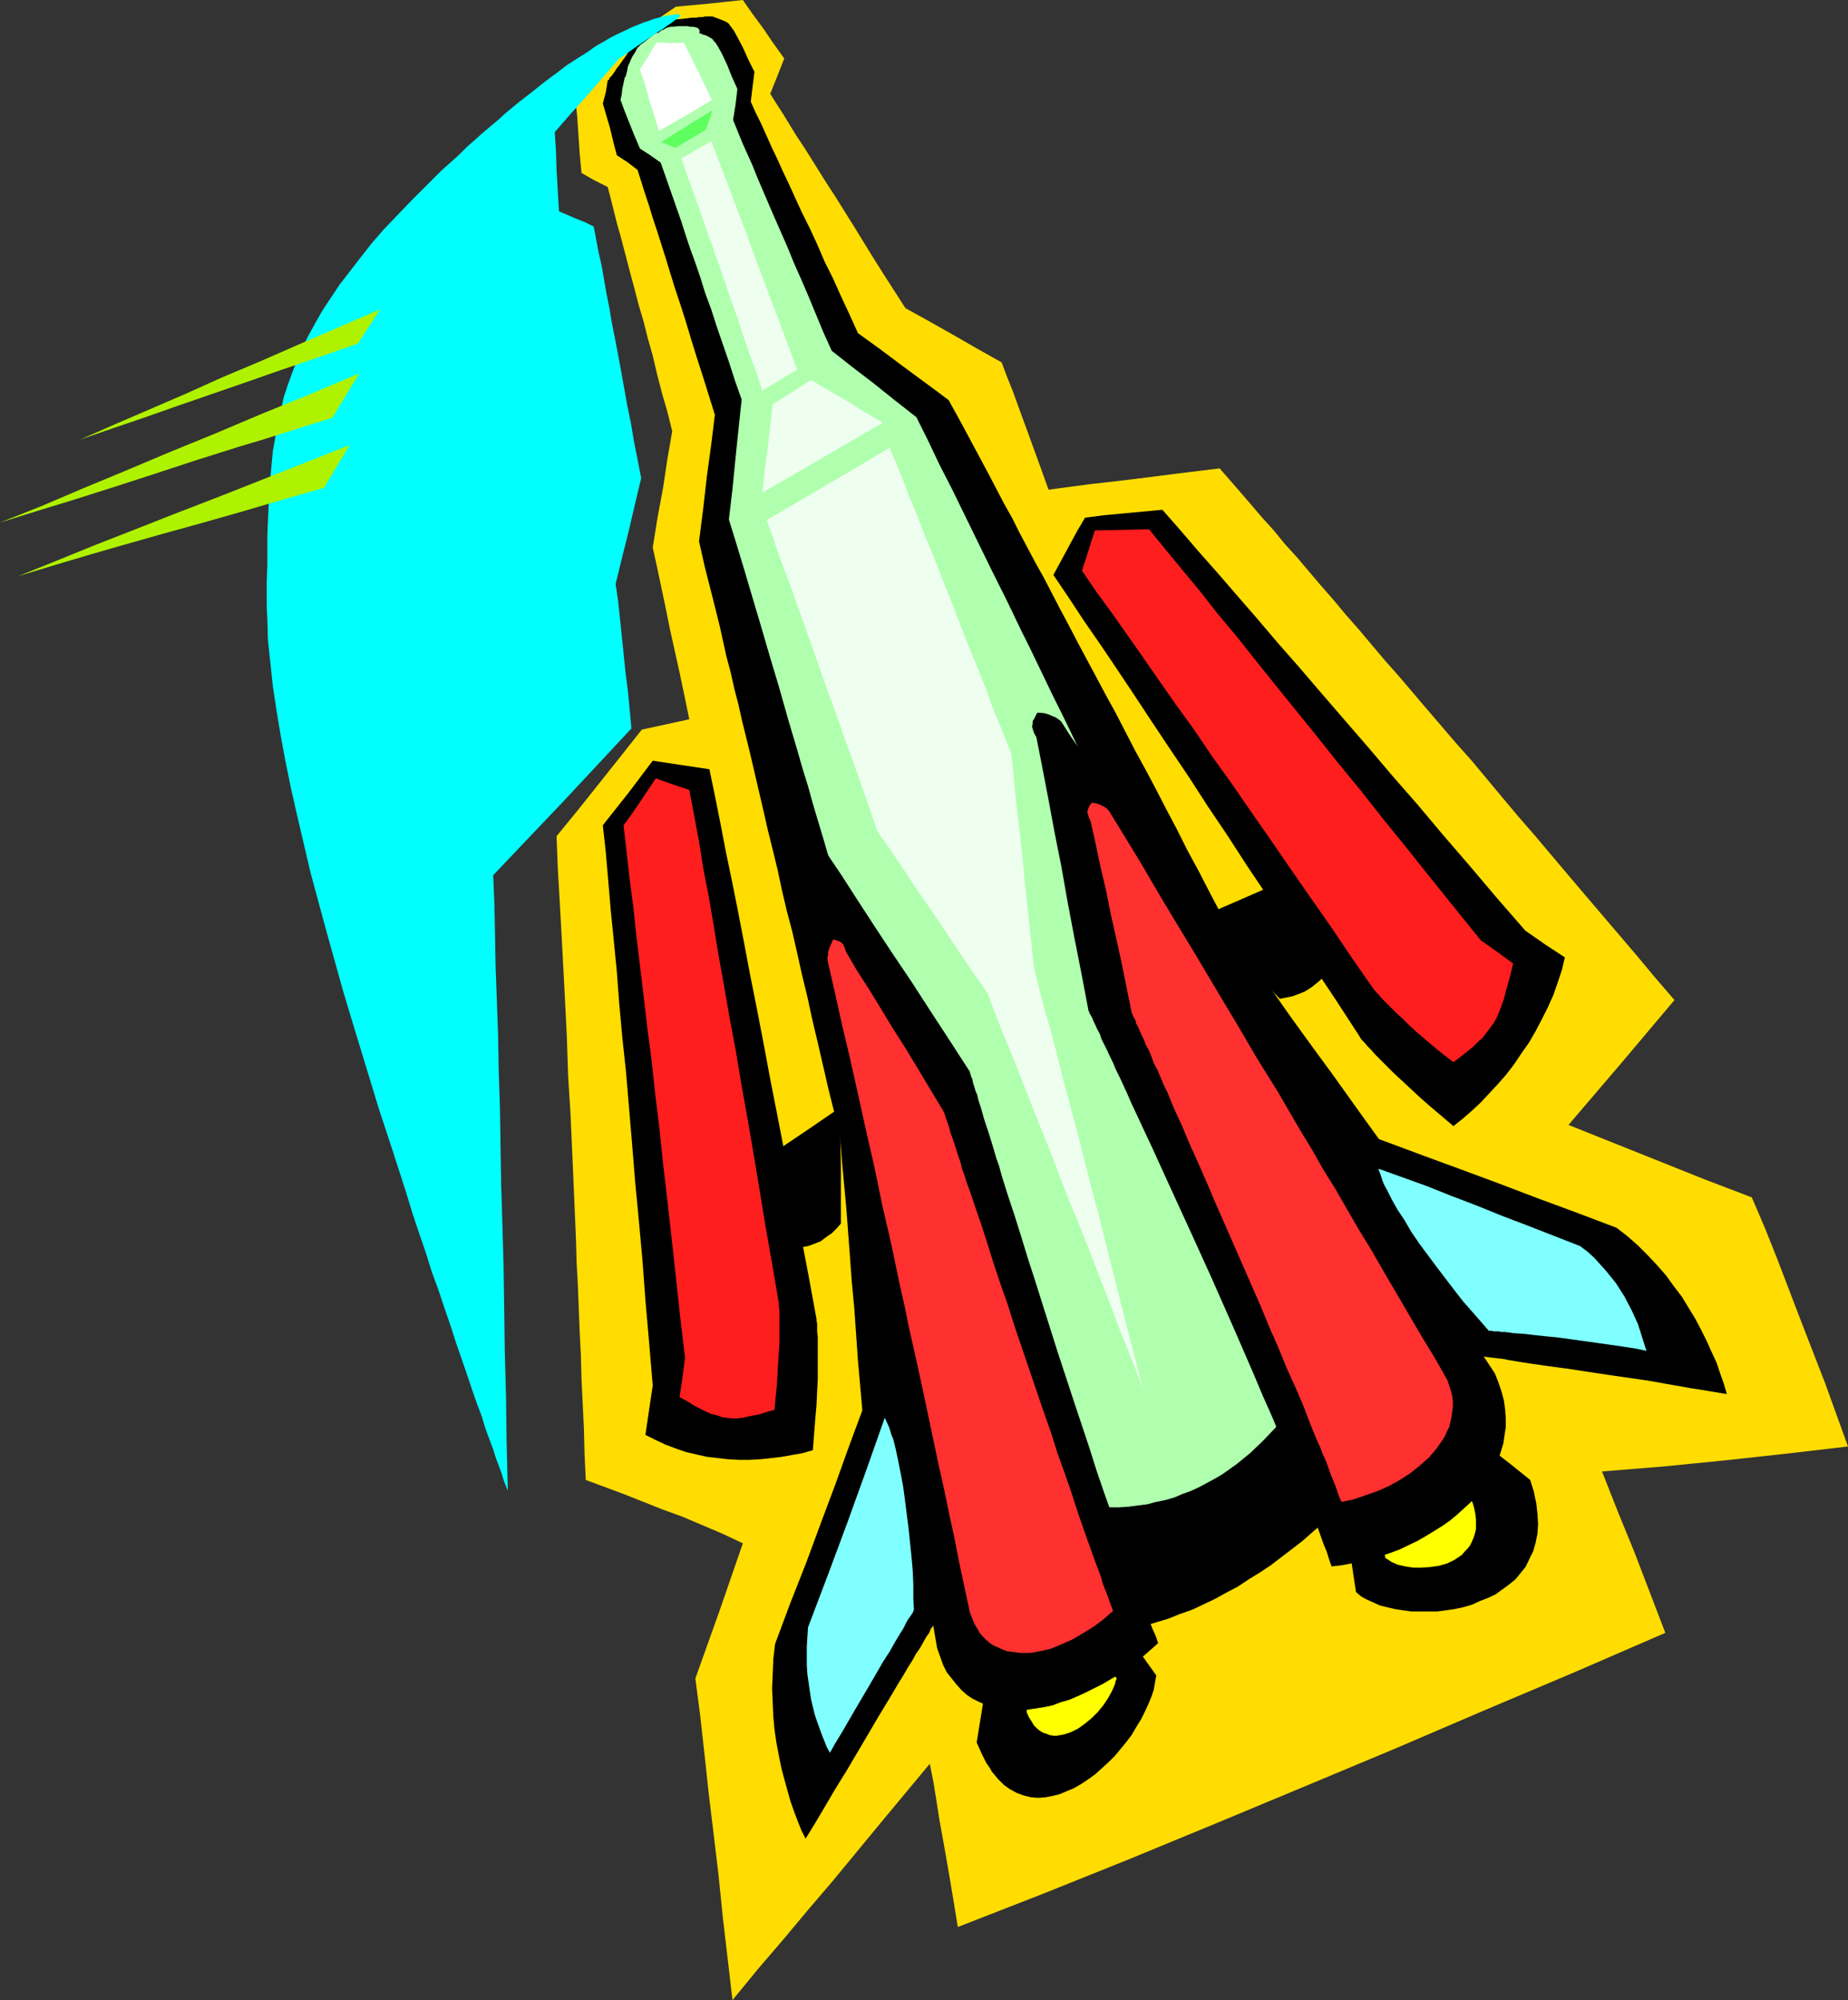 <?xml version="1.0" encoding="UTF-8" standalone="no"?>
<svg
   version="1.0"
   width="129.766mm"
   height="140.412mm"
   id="svg30"
   sodipodi:docname="Rocket 16.wmf"
   xmlns:inkscape="http://www.inkscape.org/namespaces/inkscape"
   xmlns:sodipodi="http://sodipodi.sourceforge.net/DTD/sodipodi-0.dtd"
   xmlns="http://www.w3.org/2000/svg"
   xmlns:svg="http://www.w3.org/2000/svg">
  <rect width="100%" height="100%" fill="#333333" stroke="none"/>
  <sodipodi:namedview
     id="namedview30"
     pagecolor="#ffffff"
     bordercolor="#000000"
     borderopacity="0.25"
     inkscape:showpageshadow="2"
     inkscape:pageopacity="0.0"
     inkscape:pagecheckerboard="0"
     inkscape:deskcolor="#d1d1d1"
     inkscape:document-units="mm" />
  <defs
     id="defs1">
    <pattern
       id="WMFhbasepattern"
       patternUnits="userSpaceOnUse"
       width="6"
       height="6"
       x="0"
       y="0" />
  </defs>
  <path
     style="fill:#ffdd00;fill-opacity:1;fill-rule:evenodd;stroke:none"
     d="m 155.459,392.685 -0.323,-6.949 -0.162,-6.626 -0.323,-6.626 -0.323,-6.464 -0.162,-6.302 -0.323,-6.464 -0.485,-12.281 -0.323,-5.818 -0.162,-5.979 -0.485,-11.473 -0.485,-11.15 -0.485,-10.827 -0.646,-10.342 -0.323,-10.019 -0.485,-9.696 -0.485,-9.373 -0.485,-9.05 -0.485,-8.726 -0.485,-8.403 -0.323,-8.242 2.909,-3.555 2.909,-3.555 5.656,-7.11 5.656,-7.11 5.494,-6.949 12.605,-2.747 -1.293,-6.302 -1.293,-6.141 -1.293,-5.818 -1.293,-5.818 -1.131,-5.656 -1.131,-5.333 -1.131,-5.333 -1.131,-5.171 1.293,-8.08 1.454,-7.757 1.131,-7.595 1.293,-7.434 -1.293,-5.171 -1.454,-5.01 -1.293,-5.01 -1.131,-4.848 -1.293,-4.525 -1.131,-4.525 -1.293,-4.363 -1.131,-4.363 -0.97,-3.555 -0.97,-3.717 -1.778,-6.787 -0.97,-3.394 -0.808,-3.232 -0.808,-3.232 -0.808,-3.07 -3.555,-1.778 -3.394,-1.939 -0.485,-5.171 -0.323,-4.848 -0.323,-4.848 -0.485,-4.525 3.394,-4.04 3.232,-3.878 3.232,-3.878 3.232,-3.717 13.574,-9.211 8.726,-0.808 4.525,-0.485 L 197.152,0 l 2.586,3.717 2.747,3.717 2.747,4.04 2.909,4.04 -1.778,4.525 -1.939,4.848 1.616,2.586 1.778,2.747 3.555,5.818 1.939,2.909 1.939,3.07 4.04,6.464 2.424,3.717 2.424,3.878 2.424,3.878 2.586,4.202 2.586,4.202 2.747,4.363 2.909,4.525 2.909,4.525 6.141,3.394 6.302,3.555 6.464,3.717 6.626,3.717 1.454,3.878 1.616,4.04 1.454,4.04 3.07,8.403 3.232,8.888 1.616,4.525 10.989,-1.454 5.656,-0.646 5.494,-0.646 11.474,-1.454 11.797,-1.454 5.494,6.302 5.818,6.787 3.07,3.394 2.909,3.555 3.232,3.555 6.302,7.434 3.394,3.878 3.232,3.878 3.555,4.04 3.394,4.04 3.555,4.202 3.717,4.202 3.717,4.363 3.717,4.363 3.878,4.525 3.878,4.525 4.04,4.525 4.04,4.848 4.04,4.848 4.202,5.01 4.363,5.01 4.363,5.171 4.363,5.171 4.525,5.333 4.686,5.494 4.686,5.494 4.686,5.494 4.848,5.818 5.01,5.818 -6.949,8.242 -6.949,8.242 -14.221,16.645 12.12,4.848 12.12,4.848 12.12,4.848 12.282,4.686 3.394,7.918 3.232,8.08 6.302,16.483 6.464,16.645 6.141,16.968 -16.645,1.939 -16.322,1.778 -16.322,1.616 -15.998,1.293 4.202,10.666 4.363,10.666 8.242,21.493 -24.24,10.504 -24.078,10.181 -23.755,10.181 -23.594,9.858 -23.27,9.696 -23.109,9.534 -22.947,9.211 -22.786,8.888 -0.97,-5.979 -0.97,-5.818 -0.97,-5.656 -0.97,-5.494 -0.97,-5.333 -0.808,-5.171 -0.808,-5.01 -0.97,-4.848 -12.766,15.352 -12.928,15.675 -6.626,7.757 -6.626,7.918 -6.787,7.918 -6.626,8.08 -2.586,-22.139 -1.131,-11.15 -1.293,-10.827 -1.293,-10.666 -1.131,-10.504 -1.131,-10.181 -1.293,-9.858 6.464,-18.099 3.07,-8.888 3.07,-8.888 -5.494,-2.586 -5.333,-2.262 -5.333,-2.262 -5.333,-1.939 -10.181,-4.04 z"
     id="path1" />
  <path
     style="fill:#000000;fill-opacity:1;fill-rule:evenodd;stroke:none"
     d="m 231.896,414.339 -0.646,-8.08 -0.485,-7.918 -0.646,-7.757 -0.646,-7.595 -0.485,-7.434 -0.646,-7.272 -0.646,-7.272 -0.485,-6.949 -0.485,-6.949 -0.646,-6.787 -0.485,-6.626 -0.485,-6.464 -0.485,-6.464 -1.131,-12.281 -0.485,-6.141 -1.454,-6.626 -1.616,-6.464 -1.454,-6.302 -1.454,-6.302 -1.454,-6.141 -1.293,-5.979 -1.454,-5.979 -1.293,-5.818 -1.293,-5.656 -1.454,-5.494 -1.293,-5.494 -1.131,-5.333 -1.293,-5.333 -1.293,-5.171 -1.131,-5.01 -1.131,-4.848 -1.131,-4.848 -1.131,-4.848 -1.131,-4.686 -1.131,-4.525 -0.97,-4.363 -1.131,-4.363 -0.97,-4.363 -1.131,-4.202 -1.778,-8.08 -1.939,-7.757 -1.939,-7.595 -1.616,-7.11 1.131,-8.888 0.97,-8.565 1.131,-8.242 0.97,-7.918 -0.808,-2.586 -0.808,-2.586 -1.616,-5.171 -1.616,-5.01 -1.454,-4.686 -1.454,-4.848 -1.454,-4.525 -1.454,-4.363 -1.293,-4.202 -1.131,-3.717 -1.131,-3.555 -1.131,-3.555 -1.131,-3.394 -0.97,-3.232 -1.131,-3.394 -1.939,-6.141 -2.747,-2.101 -2.747,-1.778 -0.97,-3.717 -0.808,-3.394 -1.939,-6.626 0.808,-3.07 0.485,-3.07 v 0 l 0.323,-0.162 0.162,-0.485 0.323,-0.323 0.323,-0.323 0.323,-0.485 0.485,-0.646 0.485,-0.808 0.646,-0.808 0.808,-1.131 0.808,-1.131 0.97,-1.454 1.131,-1.616 0.162,-0.323 0.485,-0.323 0.485,-0.485 0.646,-0.323 0.646,-0.646 0.808,-0.646 0.808,-0.485 1.131,-0.646 0.162,-0.162 0.162,-0.162 0.97,-0.485 0.97,-0.646 0.808,-0.485 0.808,-0.323 0.646,-0.162 0.646,-0.323 0.485,-0.162 h 0.323 l 1.616,-0.162 1.616,-0.162 1.131,-0.162 h 1.131 l 0.97,-0.162 h 0.808 l 0.646,-0.162 h 0.646 0.323 0.485 0.323 0.162 l 1.293,0.485 1.293,0.485 1.131,0.485 0.646,0.485 0.323,0.485 0.97,1.293 0.808,1.454 1.616,3.07 1.454,3.232 1.616,3.232 -0.485,3.878 -0.485,4.04 1.293,2.909 1.454,2.909 2.747,6.141 1.616,3.394 1.454,3.232 1.616,3.394 1.616,3.555 1.778,3.878 2.101,4.202 1.939,4.202 1.939,4.525 2.262,4.525 2.101,4.686 2.262,4.848 2.262,5.01 5.818,4.202 5.818,4.363 3.07,2.262 3.07,2.262 3.07,2.262 3.232,2.424 3.555,6.464 3.555,6.626 3.717,6.949 3.878,7.434 2.101,3.717 1.939,3.878 4.202,7.918 2.262,4.04 4.363,8.403 2.424,4.525 2.262,4.363 2.424,4.525 2.424,4.525 2.586,4.848 2.586,4.686 2.586,5.01 2.586,5.01 2.747,5.01 2.747,5.171 2.747,5.333 2.909,5.494 2.747,5.494 3.07,5.656 2.909,5.656 3.07,5.818 3.07,5.979 3.555,4.848 3.555,4.848 3.717,5.01 3.717,5.333 3.717,5.171 3.878,5.333 4.04,5.494 4.04,5.656 4.04,5.656 4.202,5.818 4.202,5.979 4.363,5.979 4.363,6.302 4.363,6.141 4.525,6.464 4.686,6.464 -0.323,1.778 -0.485,1.778 -0.485,1.939 -0.485,1.939 -0.808,1.939 -0.646,2.262 -0.97,2.101 -0.97,2.262 -1.131,2.262 -1.131,2.424 -1.131,2.262 -1.454,2.424 -2.747,5.01 -3.394,5.01 -3.394,5.171 -3.878,5.01 -4.202,5.171 -4.363,5.01 -4.686,4.848 -4.848,4.686 -5.171,4.525 -5.494,4.202 -2.747,2.101 -2.909,1.939 -2.909,1.778 -2.909,1.939 -3.07,1.616 -2.909,1.616 -3.07,1.454 -3.07,1.454 -3.232,1.131 -3.232,1.293 -3.232,0.97 -3.232,0.97 -3.394,0.808 -3.394,0.485 -3.394,0.485 -3.394,0.323 -3.394,0.162 h -3.555 -3.555 l -3.555,-0.323 -3.555,-0.485 -3.555,-0.646 -3.555,-0.97 -3.717,-0.97 -3.555,-1.293 -3.717,-1.454 -3.717,-1.778 -3.717,-1.778 -3.717,-2.101 -3.717,-2.262 -3.717,-2.586 z"
     id="path2" />
  <path
     style="fill:#afffaf;fill-opacity:1;fill-rule:evenodd;stroke:none"
     d="m 247.733,383.797 -0.808,-7.11 -0.808,-7.11 -0.808,-6.949 -0.808,-6.949 -1.454,-13.251 -0.808,-6.464 -0.646,-6.302 -0.808,-6.141 -0.808,-6.141 -0.646,-5.979 -0.646,-5.979 -0.646,-5.656 -0.808,-5.656 -0.646,-5.494 -0.485,-5.333 -1.778,-5.979 -1.616,-5.979 -1.778,-5.656 -1.616,-5.818 -1.616,-5.494 -1.616,-5.494 -1.454,-5.333 -1.616,-5.333 -1.454,-5.171 -1.454,-5.01 -1.454,-5.01 -1.454,-4.848 -1.454,-4.848 -1.293,-4.686 -1.454,-4.686 -1.293,-4.525 -2.586,-8.726 -2.424,-8.565 -2.424,-8.08 -2.262,-7.757 -2.262,-7.595 -2.101,-7.11 -2.101,-6.949 -2.101,-6.787 0.97,-8.242 0.808,-8.242 0.808,-7.757 0.808,-7.595 -1.778,-5.01 -1.616,-5.01 -1.616,-4.686 -1.616,-4.686 -1.454,-4.525 -1.616,-4.363 -1.293,-4.202 -1.454,-4.202 -1.293,-3.555 -1.131,-3.394 -1.131,-3.555 -1.131,-3.232 -2.262,-6.464 -2.101,-5.979 -2.747,-1.939 -2.747,-1.778 -1.454,-3.394 -1.293,-3.232 -1.293,-3.232 -1.131,-3.07 0.323,-1.454 0.162,-1.454 0.646,-3.07 0.323,-0.323 v -0.323 l 0.162,-0.485 0.162,-0.646 0.162,-0.97 0.162,-0.485 0.323,-0.646 0.323,-0.808 0.485,-0.97 0.646,-0.97 0.646,-1.293 0.323,-0.162 0.323,-0.485 0.485,-0.323 0.646,-0.485 0.646,-0.485 0.808,-0.646 0.808,-0.646 0.97,-0.646 h 0.485 l 0.808,-0.646 0.808,-0.323 0.485,-0.323 0.485,-0.162 0.646,-0.162 h 0.485 l 1.616,-0.162 h 2.424 l 0.808,0.162 h 0.808 l 0.646,0.162 0.485,0.162 0.162,0.162 0.323,0.485 v 0.323 0.162 l -0.162,0.162 1.131,0.485 0.646,0.162 0.646,0.323 1.131,0.646 0.323,0.485 0.485,0.485 0.808,1.293 0.808,1.454 1.454,3.07 1.293,3.232 1.454,3.232 -0.485,4.202 -0.646,4.04 2.424,5.979 2.747,6.141 1.293,3.232 1.454,3.394 2.909,6.787 1.778,4.04 1.778,4.04 1.778,4.363 1.939,4.363 1.939,4.525 1.939,4.686 1.939,4.686 2.262,5.01 5.333,4.202 5.494,4.202 5.656,4.525 5.979,4.686 3.07,6.141 3.07,6.464 3.394,6.626 3.394,6.949 3.555,7.272 3.717,7.595 3.878,7.757 3.878,8.08 2.101,4.202 2.101,4.363 2.101,4.363 2.101,4.363 2.262,4.525 2.262,4.686 2.262,4.686 2.262,4.686 2.424,5.01 2.424,4.848 2.424,5.171 2.424,5.171 2.586,5.171 2.586,5.333 2.586,5.494 2.747,5.494 2.909,4.363 6.141,9.05 3.232,4.686 3.232,4.848 3.232,4.686 3.232,5.01 3.394,5.01 3.394,5.01 3.555,5.171 3.394,5.171 3.717,5.333 3.555,5.333 3.717,5.494 3.717,5.656 3.717,5.656 -0.485,3.232 -0.808,3.555 -0.808,3.717 -1.131,3.717 -1.293,3.878 -1.454,4.04 -1.616,3.878 -1.939,4.202 -1.939,4.04 -2.262,4.04 -2.424,3.878 -2.586,3.878 -2.747,3.717 -3.07,3.555 -3.232,3.394 -3.394,3.232 -3.555,2.909 -3.878,2.747 -1.939,1.131 -2.101,1.131 -2.101,1.131 -2.101,0.97 -2.262,0.808 -2.262,0.97 -2.262,0.646 -2.424,0.485 -2.424,0.646 -2.586,0.323 -2.424,0.323 -2.586,0.162 h -2.586 l -2.747,-0.162 -2.747,-0.162 -2.747,-0.323 -2.909,-0.485 -2.909,-0.646 -3.07,-0.646 -3.07,-0.97 -3.07,-0.97 -3.07,-1.293 -3.232,-1.293 -3.232,-1.454 -3.394,-1.778 -3.394,-1.778 -3.394,-1.939 z"
     id="path3" />
  <path
     style="fill:#000000;fill-opacity:1;fill-rule:evenodd;stroke:none"
     d="m 222.846,293.948 -8.242,5.656 -8.403,5.656 2.262,12.766 1.939,12.928 h 2.101 l 1.939,-0.323 1.778,-0.646 1.616,-0.646 1.454,-1.131 1.454,-0.97 1.293,-1.293 1.131,-1.293 v -15.513 z"
     id="path4" />
  <path
     style="fill:#000000;fill-opacity:1;fill-rule:evenodd;stroke:none"
     d="m 173.235,201.837 -6.464,8.565 -6.787,8.565 0.808,7.272 0.646,7.595 0.646,7.595 0.808,8.08 0.808,8.242 0.646,8.565 0.808,8.888 0.97,9.05 0.808,9.534 0.808,9.534 0.808,10.019 0.97,10.181 0.97,10.666 0.808,10.827 0.97,11.15 0.97,11.473 -0.97,6.464 -0.97,6.626 2.586,1.293 2.747,1.293 2.586,0.97 2.747,0.97 2.747,0.646 2.909,0.646 2.747,0.323 2.909,0.323 2.909,0.162 h 2.747 l 2.909,-0.162 2.909,-0.323 2.747,-0.323 2.747,-0.485 2.747,-0.485 2.747,-0.808 0.323,-4.363 0.323,-4.04 0.323,-3.717 0.162,-3.555 0.162,-3.07 v -2.909 -6.787 -1.616 l -0.162,-1.454 v -1.131 -0.97 l -0.162,-0.646 v -0.323 -0.162 l -2.101,-11.473 -2.101,-10.989 -2.101,-10.827 -2.101,-10.504 -1.939,-10.019 -1.939,-9.858 -1.778,-9.534 -1.778,-9.211 -1.778,-8.888 -1.616,-8.565 -1.616,-8.403 -1.616,-8.08 -1.616,-7.757 -1.454,-7.595 -1.454,-7.272 -1.454,-6.949 -7.595,-1.131 z"
     id="path5" />
  <path
     style="fill:#ff1e1e;fill-opacity:1;fill-rule:evenodd;stroke:none"
     d="m 174.043,206.523 -4.202,6.302 -2.101,3.07 -2.262,3.07 0.808,6.949 0.808,7.272 0.97,7.272 0.808,7.757 0.97,7.918 0.97,8.08 0.97,8.403 1.131,8.565 0.97,9.05 1.131,9.211 0.97,9.373 1.131,9.696 1.131,10.019 1.131,10.342 1.131,10.504 1.293,10.827 -0.646,5.171 -0.808,5.333 2.101,1.131 1.778,1.131 1.616,0.808 1.616,0.808 1.454,0.646 1.454,0.323 1.293,0.485 1.293,0.162 1.293,0.162 h 1.293 l 1.454,-0.162 1.454,-0.323 1.616,-0.323 1.616,-0.323 1.939,-0.646 1.939,-0.485 0.323,-3.555 0.323,-3.232 0.162,-3.07 0.162,-2.747 0.162,-2.586 0.162,-2.262 v -2.262 -1.778 -3.07 -1.131 -0.97 l -0.162,-0.808 v -0.485 -0.323 -0.162 l -1.778,-10.342 -1.778,-10.181 -1.616,-9.858 -1.616,-9.696 -1.616,-9.373 -1.616,-9.05 -1.454,-8.726 -1.616,-8.565 -1.454,-8.403 -1.454,-8.08 -1.293,-7.918 -1.293,-7.595 -1.454,-7.434 -1.131,-7.11 -1.293,-6.949 -1.293,-6.787 -4.363,-1.454 z"
     id="path6" />
  <path
     style="fill:#000000;fill-opacity:1;fill-rule:evenodd;stroke:none"
     d="m 263.084,438.579 -1.939,11.797 -1.939,11.958 0.646,1.454 0.646,1.454 0.646,1.293 0.646,1.293 0.808,1.131 0.646,1.131 1.616,1.939 1.616,1.616 1.616,1.131 1.778,0.97 1.778,0.646 1.939,0.485 1.939,0.162 1.939,-0.162 1.778,-0.323 1.939,-0.485 1.939,-0.808 1.939,-0.808 1.939,-1.131 1.939,-1.293 1.778,-1.293 1.778,-1.616 1.778,-1.616 1.616,-1.616 1.616,-1.939 1.454,-1.778 1.454,-1.939 1.131,-1.939 1.293,-2.101 0.97,-1.939 0.97,-2.101 0.808,-1.939 0.646,-1.939 0.323,-1.939 0.323,-1.778 -8.403,-11.797 -0.97,-1.293 -0.808,-1.293 -0.808,-0.97 -0.646,-0.97 -0.646,-0.808 -0.323,-0.485 -0.323,-0.323 v -0.162 l -1.454,1.131 -1.454,1.293 -1.778,1.131 -2.101,1.293 -2.101,1.131 -2.101,1.131 -4.686,2.101 -2.262,0.808 -2.262,0.808 -2.101,0.646 -2.262,0.485 -1.778,0.323 -1.778,0.162 -1.454,-0.162 z"
     id="path7" />
  <path
     style="fill:#ffff00;fill-opacity:1;fill-rule:evenodd;stroke:none"
     d="m 274.396,442.619 -0.97,5.818 -0.97,5.818 0.646,1.454 0.646,0.97 0.646,1.131 0.808,0.808 0.808,0.646 0.808,0.485 0.97,0.323 0.808,0.323 0.97,0.162 h 0.97 l 0.808,-0.162 0.97,-0.162 1.939,-0.646 1.939,-0.97 1.778,-1.293 1.778,-1.454 1.616,-1.616 1.454,-1.778 1.293,-1.939 0.97,-1.778 0.808,-1.778 0.162,-0.808 0.323,-0.808 -4.202,-5.818 -0.808,-1.293 -0.485,-0.485 -0.323,-0.485 -0.323,-0.485 -0.162,-0.162 -0.162,-0.162 v -0.162 l -0.646,0.646 -0.808,0.646 -1.778,1.131 -2.262,1.131 -2.424,1.131 -2.262,0.808 -1.131,0.323 -0.97,0.323 -1.131,0.162 -0.808,0.162 h -0.808 z"
     id="path8" />
  <path
     style="fill:#000000;fill-opacity:1;fill-rule:evenodd;stroke:none"
     d="m 236.259,353.901 -3.555,9.696 -3.555,9.858 -3.717,10.019 -3.717,10.342 -3.878,10.342 -3.878,10.504 -4.202,10.666 -4.04,10.827 -0.485,4.04 -0.162,4.04 -0.162,3.717 0.162,3.878 0.162,3.555 0.323,3.555 0.485,3.394 0.646,3.394 0.646,3.232 0.808,3.07 0.808,2.909 0.808,2.909 0.97,2.747 0.97,2.586 0.97,2.424 1.131,2.262 1.293,-2.101 1.293,-2.101 2.586,-4.363 2.747,-4.686 2.909,-4.686 5.818,-9.858 2.747,-4.686 2.747,-4.525 2.586,-4.363 1.293,-2.101 1.131,-1.939 1.131,-1.778 0.97,-1.778 1.131,-1.616 0.808,-1.454 0.808,-1.454 0.808,-1.131 0.485,-1.131 0.646,-0.808 0.323,-0.646 0.323,-0.646 0.162,-0.162 0.162,-0.162 -0.162,-5.171 -0.323,-5.333 -0.323,-5.494 -0.485,-5.656 -1.293,-11.635 -0.646,-5.818 -0.808,-5.494 -0.97,-5.494 -0.97,-5.01 -0.485,-2.424 -0.485,-2.424 -0.485,-2.101 -0.646,-2.101 -0.485,-2.101 -0.485,-1.778 -0.485,-1.778 -0.646,-1.454 -0.485,-1.454 -0.646,-1.293 -0.485,-0.97 z"
     id="path9" />
  <path
     style="fill:#7fffff;fill-opacity:1;fill-rule:evenodd;stroke:none"
     d="m 234.805,376.202 -4.848,13.736 -5.01,13.897 -5.171,13.897 -5.333,14.059 -0.162,2.586 -0.162,2.586 v 2.424 2.424 l 0.162,2.424 0.323,2.262 0.323,2.262 0.323,2.101 0.485,2.101 0.485,1.939 0.646,1.939 1.293,3.555 1.293,3.232 0.808,1.454 1.454,-2.586 1.778,-2.909 1.778,-3.07 1.778,-3.07 3.717,-6.302 1.778,-3.07 1.778,-3.07 1.778,-2.747 1.454,-2.586 1.454,-2.424 0.646,-0.97 0.485,-0.97 0.485,-0.97 0.485,-0.808 0.485,-0.646 0.323,-0.485 0.323,-0.485 0.162,-0.323 v -0.323 h 0.162 l -0.162,-3.232 v -3.555 l -0.162,-3.717 -0.323,-3.717 -0.808,-7.757 -0.485,-3.717 -0.485,-3.878 -0.485,-3.555 -0.646,-3.394 -0.646,-3.232 -0.646,-3.07 -0.646,-2.586 -0.485,-1.131 -0.323,-1.131 -0.323,-0.97 -0.808,-1.778 z"
     id="path10" />
  <path
     style="fill:#000000;fill-opacity:1;fill-rule:evenodd;stroke:none"
     d="m 214.443,221.875 -0.808,1.616 -0.646,1.454 -0.485,1.131 -0.162,1.131 -0.162,0.808 v 1.293 l 0.97,4.686 0.808,4.848 0.97,4.848 0.808,5.01 0.97,5.01 0.97,5.333 0.97,5.333 0.97,5.333 1.131,5.656 0.808,5.656 1.131,5.656 1.131,5.979 0.97,5.979 1.131,6.141 1.131,6.141 1.131,6.464 1.131,6.464 1.131,6.626 1.131,6.787 1.293,6.787 1.131,7.11 1.293,7.11 1.293,7.272 1.293,7.434 1.293,7.434 1.131,7.757 1.454,7.918 1.293,7.918 1.454,8.08 1.293,8.242 1.454,8.403 1.454,8.565 0.808,2.262 0.808,2.262 0.97,1.939 1.293,1.616 1.293,1.616 1.293,1.454 1.454,1.293 1.454,0.97 1.616,0.808 1.778,0.808 1.778,0.646 1.778,0.485 1.939,0.162 1.939,0.162 h 2.101 l 1.939,-0.162 2.101,-0.323 2.101,-0.323 2.262,-0.485 2.101,-0.808 2.262,-0.646 2.262,-0.97 2.101,-0.97 2.262,-1.131 2.262,-1.131 4.363,-2.586 2.101,-1.616 4.202,-3.07 4.04,-3.555 -0.646,-1.939 -0.808,-1.778 -0.808,-2.101 -0.808,-2.101 -0.808,-2.262 -0.808,-2.262 -1.778,-4.848 -1.939,-5.171 -1.939,-5.494 -1.778,-5.818 -2.101,-5.818 -2.101,-6.141 -1.939,-6.141 -4.202,-12.605 -4.202,-12.766 -4.04,-12.766 -1.939,-6.141 -1.939,-5.979 -1.778,-5.818 -1.778,-5.656 -1.778,-5.333 -1.616,-5.171 -0.646,-2.424 -0.808,-2.262 -0.646,-2.262 -1.293,-4.202 -0.646,-1.939 -0.646,-1.939 -0.485,-1.778 -0.485,-1.616 -0.485,-1.454 -0.323,-1.454 -0.485,-1.131 -0.323,-1.131 -0.323,-0.97 -0.162,-0.97 -0.323,-0.646 -0.162,-0.646 -0.162,-0.323 v -0.323 0 l -5.333,-8.242 -5.171,-7.918 -5.01,-7.757 -5.01,-7.434 -4.686,-7.11 -4.525,-6.949 -4.363,-6.787 -4.363,-6.464 -0.162,-0.646 -0.162,-0.646 -0.485,-0.808 -0.485,-0.646 -0.485,-0.485 -0.485,-0.162 -0.646,-0.162 -1.131,-0.323 h -0.162 z"
     id="path11" />
  <path
     style="fill:#ff3030;fill-opacity:1;fill-rule:evenodd;stroke:none"
     d="m 221.069,249.347 -0.485,1.131 -0.485,1.131 -0.323,0.97 v 0.808 l -0.162,0.646 v 0.808 l 1.939,8.403 1.939,8.726 2.101,8.888 2.101,9.373 2.101,9.534 2.262,9.858 2.101,10.181 2.424,10.504 2.262,10.827 1.293,5.656 1.131,5.656 1.293,5.656 1.293,5.818 1.293,5.979 1.293,6.141 1.293,6.141 1.293,6.141 1.454,6.464 1.293,6.302 1.454,6.626 1.293,6.626 1.454,6.787 1.454,6.787 0.646,1.616 0.485,1.293 0.808,1.293 0.646,1.131 0.808,0.97 0.97,0.97 0.97,0.808 0.97,0.646 1.131,0.485 1.131,0.485 1.131,0.485 1.131,0.162 1.293,0.162 1.293,0.162 h 1.293 1.293 l 2.747,-0.485 2.747,-0.646 2.747,-1.131 2.909,-1.293 2.747,-1.616 2.909,-1.778 2.586,-1.939 2.586,-2.262 -0.485,-1.293 -0.485,-1.293 -0.485,-1.454 -0.646,-1.616 -0.646,-1.616 -0.485,-1.778 -0.646,-1.778 -0.808,-2.101 -1.454,-4.04 -1.616,-4.525 -1.616,-4.686 -1.616,-5.01 -1.778,-5.171 -1.939,-5.333 -1.778,-5.656 -1.939,-5.494 -7.757,-22.785 -1.778,-5.656 -1.939,-5.494 -1.778,-5.333 -1.616,-5.171 -1.616,-5.01 -1.616,-4.686 -1.454,-4.363 -0.808,-2.101 -0.646,-2.101 -0.646,-1.778 -0.485,-1.939 -0.646,-1.778 -0.485,-1.616 -0.485,-1.454 -0.485,-1.454 -0.485,-1.293 -0.323,-1.293 -0.323,-0.97 -0.323,-0.97 -0.323,-0.808 -0.162,-0.646 -0.162,-0.485 -0.162,-0.323 -0.162,-0.323 v 0 l -3.394,-5.656 -3.394,-5.656 -3.232,-5.333 -3.394,-5.333 -3.232,-5.333 -3.07,-5.01 -3.232,-5.01 -2.909,-5.01 -0.323,-0.97 -0.323,-0.808 -0.323,-0.323 -0.323,-0.323 -0.808,-0.323 -0.808,-0.323 z"
     id="path12" />
  <path
     style="fill:#000000;fill-opacity:1;fill-rule:evenodd;stroke:none"
     d="m 318.513,243.368 18.907,-8.242 3.717,5.333 3.878,5.656 3.717,5.656 3.878,5.656 -0.646,0.808 -0.646,0.97 -1.616,1.454 -1.616,1.293 -1.778,1.131 -1.616,0.646 -1.778,0.646 -1.616,0.323 -1.616,0.323 -5.494,-5.656 -5.333,-5.656 -2.747,-2.586 -2.586,-2.747 -2.586,-2.586 z"
     id="path13" />
  <path
     style="fill:#000000;fill-opacity:1;fill-rule:evenodd;stroke:none"
     d="m 287.971,137.359 5.01,-0.646 5.171,-0.485 10.342,-0.97 4.686,5.333 4.848,5.656 5.01,5.656 5.171,5.979 5.333,6.141 5.494,6.464 5.818,6.626 5.818,6.787 6.141,7.11 6.302,7.272 6.302,7.434 6.787,7.757 6.787,8.08 7.11,8.242 7.11,8.403 7.595,8.726 5.333,3.717 5.171,3.394 -0.808,3.394 -1.131,3.394 -1.131,3.232 -1.454,3.232 -1.616,3.232 -1.616,3.07 -1.778,3.07 -1.939,2.747 -1.939,2.909 -2.101,2.747 -2.262,2.586 -4.525,4.848 -2.424,2.262 -2.424,2.101 -2.424,1.939 -3.232,-2.747 -3.07,-2.586 -2.747,-2.424 -2.424,-2.262 -2.262,-2.101 -2.101,-1.939 -1.778,-1.778 -1.616,-1.616 -1.454,-1.454 -1.131,-1.293 -0.97,-0.97 -0.808,-0.97 -0.646,-0.646 -0.485,-0.646 -0.162,-0.323 v 0 l -6.302,-9.696 -6.141,-9.211 -5.818,-9.05 -5.818,-8.726 -5.656,-8.403 -5.333,-8.242 -5.333,-7.918 -5.01,-7.757 -5.01,-7.434 -4.848,-7.272 -4.686,-7.11 -4.525,-6.787 -4.363,-6.464 -4.363,-6.302 -4.04,-6.141 -4.04,-5.979 4.202,-7.757 2.101,-3.878 z"
     id="path14" />
  <path
     style="fill:#ff1e1e;fill-opacity:1;fill-rule:evenodd;stroke:none"
     d="m 290.556,140.752 14.382,-0.323 4.363,5.333 4.525,5.494 4.686,5.656 4.686,5.979 5.01,5.979 5.01,6.302 5.171,6.464 5.494,6.787 5.494,6.787 5.656,7.11 5.979,7.272 5.979,7.595 6.302,7.757 6.302,7.918 6.626,8.242 6.787,8.403 4.363,3.07 4.202,3.07 -0.646,2.747 -0.646,2.424 -0.646,2.262 -0.485,1.939 -0.646,1.778 -0.646,1.778 -0.646,1.454 -0.808,1.454 -0.97,1.293 -0.97,1.293 -0.97,1.293 -1.293,1.131 -1.293,1.293 -1.616,1.293 -1.616,1.293 -1.939,1.454 -2.747,-2.101 -2.586,-2.101 -2.262,-1.939 -2.101,-1.778 -1.939,-1.778 -1.616,-1.616 -1.616,-1.454 -1.293,-1.293 -1.131,-1.131 -0.97,-0.97 -0.808,-0.808 -0.646,-0.808 -0.485,-0.485 -0.323,-0.323 -0.162,-0.323 h -0.162 l -5.979,-8.565 -5.656,-8.403 -5.656,-8.08 -5.494,-7.918 -5.333,-7.757 -5.171,-7.434 -5.01,-7.272 -5.01,-6.949 -4.686,-6.949 -4.686,-6.464 -4.525,-6.464 -4.363,-6.302 -4.202,-5.979 -4.202,-5.979 -4.04,-5.494 -3.717,-5.494 1.778,-5.494 z"
     id="path15" />
  <path
     style="fill:#000000;fill-opacity:1;fill-rule:evenodd;stroke:none"
     d="m 386.547,377.494 4.686,3.555 4.848,3.717 5.01,3.878 5.01,4.04 0.97,3.07 0.323,1.616 0.323,1.454 0.323,2.909 0.162,2.586 -0.162,2.586 -0.485,2.424 -0.646,2.262 -0.97,1.939 -0.97,2.101 -1.293,1.616 -1.454,1.778 -1.778,1.454 -1.778,1.293 -1.778,1.293 -2.101,0.97 -2.101,0.808 -2.101,0.97 -2.262,0.646 -2.262,0.485 -2.262,0.323 -2.424,0.323 h -2.262 -2.262 -2.262 l -2.262,-0.323 -2.101,-0.323 -2.101,-0.485 -1.939,-0.485 -1.778,-0.808 -1.778,-0.808 -1.454,-0.808 -1.293,-1.131 -0.646,-4.202 -0.646,-4.363 -0.646,-4.363 -0.162,-2.101 -0.162,-1.939 -0.323,-1.778 -0.162,-1.778 -0.162,-1.454 -0.162,-1.293 v -0.97 l -0.162,-0.808 v -0.485 -0.162 l 1.616,-0.323 1.939,-0.646 2.101,-0.808 2.101,-0.97 2.262,-1.131 2.262,-1.131 4.686,-2.747 2.101,-1.454 2.262,-1.454 1.939,-1.616 1.778,-1.454 1.616,-1.454 1.293,-1.454 1.131,-1.293 0.485,-0.646 z"
     id="path16" />
  <path
     style="fill:#ffff00;fill-opacity:1;fill-rule:evenodd;stroke:none"
     d="m 381.052,390.584 2.586,2.101 2.262,1.939 4.848,3.878 0.485,1.616 0.323,1.616 0.162,1.454 v 1.293 1.293 l -0.323,1.293 -0.323,0.97 -0.485,1.131 -0.485,0.97 -0.646,0.808 -0.808,0.808 -0.646,0.808 -0.97,0.646 -0.97,0.646 -1.939,0.97 -2.262,0.646 -2.262,0.323 -2.262,0.162 h -2.262 l -2.101,-0.323 -2.101,-0.485 -1.778,-0.808 -0.646,-0.485 -0.808,-0.485 -1.293,-8.726 -0.323,-1.939 -0.162,-0.808 -0.162,-0.646 v -0.646 l -0.162,-0.323 v -0.323 -0.162 h 0.97 l 0.97,-0.323 1.131,-0.323 1.131,-0.323 2.424,-1.131 2.424,-1.293 2.101,-1.454 1.131,-0.646 0.97,-0.808 0.808,-0.808 0.646,-0.808 0.485,-0.646 z"
     id="path17" />
  <path
     style="fill:#000000;fill-opacity:1;fill-rule:evenodd;stroke:none"
     d="m 350.025,296.533 9.05,3.232 9.373,3.394 9.534,3.555 9.696,3.555 10.019,3.717 10.181,3.878 10.504,3.878 10.666,4.04 2.909,2.262 2.747,2.424 2.586,2.586 2.586,2.747 2.262,2.586 2.101,2.909 2.101,2.747 1.778,2.909 1.778,2.909 1.616,3.07 1.454,2.909 1.293,2.909 1.293,2.747 0.97,2.909 0.97,2.747 0.808,2.747 -4.848,-0.808 -5.01,-0.808 -5.494,-0.97 -5.494,-0.97 -11.15,-1.616 -5.333,-0.808 -5.333,-0.808 -4.848,-0.646 -2.262,-0.323 -2.262,-0.323 -2.101,-0.323 -1.939,-0.323 -1.939,-0.323 -1.616,-0.323 -1.616,-0.162 -1.293,-0.162 -1.293,-0.162 -0.97,-0.162 -0.808,-0.162 h -0.485 -0.323 -0.162 l -1.616,-1.778 -1.616,-1.939 -3.232,-3.717 -3.394,-4.202 -3.394,-4.363 -3.394,-4.363 -3.394,-4.686 -3.232,-4.525 -3.232,-4.525 -2.909,-4.525 -2.747,-4.363 -2.424,-4.202 -1.293,-1.939 -0.97,-1.939 -0.97,-1.939 -0.808,-1.778 -0.97,-1.616 -0.485,-1.616 -0.646,-1.454 -0.485,-1.454 -0.323,-1.131 z"
     id="path18" />
  <path
     style="fill:#7fffff;fill-opacity:1;fill-rule:evenodd;stroke:none"
     d="m 365.862,310.108 6.302,2.262 6.302,2.262 6.464,2.586 6.787,2.586 6.787,2.747 6.787,2.586 14.059,5.494 1.939,1.454 1.778,1.616 1.616,1.778 1.454,1.616 1.454,1.778 1.293,1.616 1.131,1.778 1.131,1.778 1.939,3.717 1.616,3.555 1.131,3.555 1.131,3.555 -3.07,-0.646 -3.232,-0.485 -6.787,-0.97 -6.949,-0.97 -3.555,-0.485 -3.232,-0.323 -3.07,-0.323 -2.747,-0.323 -2.586,-0.162 -1.131,-0.162 -1.131,-0.162 h -0.97 l -0.808,-0.162 h -0.808 -0.485 l -0.646,-0.162 h -0.323 -0.323 l -2.101,-2.424 -2.262,-2.586 -2.424,-2.747 -2.262,-2.909 -4.686,-6.141 -4.686,-6.302 -2.101,-3.07 -1.778,-3.07 -1.939,-2.909 -1.454,-2.586 -1.293,-2.586 -0.646,-1.131 -0.485,-1.131 -0.323,-0.97 -0.323,-0.97 -0.323,-0.808 z"
     id="path19" />
  <path
     style="fill:#000000;fill-opacity:1;fill-rule:evenodd;stroke:none"
     d="m 275.528,189.07 1.616,0.162 1.131,0.323 1.131,0.485 0.808,0.323 0.646,0.485 0.485,0.323 0.323,0.323 v 0 l 2.586,4.04 2.747,3.878 2.747,4.04 2.747,4.04 2.909,4.202 2.909,4.363 2.909,4.363 3.07,4.525 3.07,4.525 3.07,4.686 3.232,4.848 3.232,4.848 3.394,4.848 3.394,5.171 3.394,5.171 3.555,5.333 3.555,5.333 3.555,5.494 3.717,5.656 3.878,5.656 3.878,5.818 3.878,5.979 4.04,5.979 4.04,6.302 4.202,6.141 4.363,6.464 4.202,6.626 4.363,6.626 4.525,6.787 4.525,6.949 4.686,7.11 4.686,7.11 0.97,2.424 0.808,2.424 0.646,2.424 0.323,2.424 0.162,2.262 v 2.262 l -0.323,2.101 -0.323,2.262 -0.646,2.101 -0.646,2.101 -0.97,2.101 -0.97,1.939 -1.293,1.939 -1.293,1.939 -1.454,1.778 -1.454,1.778 -1.778,1.616 -1.778,1.616 -1.939,1.616 -2.101,1.454 -2.101,1.293 -2.101,1.293 -2.262,1.293 -4.686,2.262 -2.586,0.97 -2.424,0.808 -2.586,0.646 -2.586,0.646 -2.586,0.646 -2.586,0.485 -2.747,0.323 -0.646,-1.778 -0.646,-2.101 -0.808,-1.939 -0.808,-2.262 -0.808,-2.262 -0.97,-2.262 -1.939,-4.848 -1.939,-5.171 -2.262,-5.333 -2.424,-5.656 -2.424,-5.818 -2.586,-5.818 -2.586,-6.141 -5.333,-12.281 -5.494,-12.443 -5.494,-12.12 -2.747,-5.979 -2.586,-5.656 -2.586,-5.656 -2.424,-5.333 -2.424,-5.171 -2.262,-4.848 -1.131,-2.424 -0.97,-2.262 -0.97,-2.101 -0.97,-2.101 -0.97,-1.939 -0.808,-1.939 -0.808,-1.616 -0.808,-1.778 -0.808,-1.616 -0.646,-1.293 -0.485,-1.454 -0.646,-1.131 -0.485,-1.131 -0.485,-0.97 -0.323,-0.808 -0.323,-0.646 -0.323,-0.485 -0.162,-0.323 v -0.323 h -0.162 l -1.939,-10.181 -1.939,-9.858 -1.778,-9.373 -1.616,-9.211 -1.778,-8.888 -1.616,-8.726 -0.808,-4.202 -0.808,-4.202 -1.616,-8.242 -0.323,-0.485 -0.323,-0.646 -0.323,-0.97 -0.162,-0.646 0.162,-0.808 v -0.646 l 0.323,-0.485 0.646,-1.293 0.162,-0.323 z"
     id="path20" />
  <path
     style="fill:#ff3030;fill-opacity:1;fill-rule:evenodd;stroke:none"
     d="m 289.748,212.987 1.131,0.162 0.97,0.323 0.646,0.323 0.646,0.323 0.485,0.323 0.323,0.323 0.162,0.162 0.162,0.162 4.363,7.11 4.525,7.434 4.525,7.757 4.848,8.08 5.01,8.242 5.171,8.726 5.333,8.888 2.747,4.686 2.747,4.686 2.909,4.686 2.909,4.686 2.909,5.01 2.909,5.01 3.07,5.01 2.909,5.171 3.232,5.171 3.07,5.333 3.07,5.333 3.394,5.494 3.232,5.656 3.232,5.494 3.394,5.818 3.394,5.818 3.555,5.818 3.394,5.979 0.485,1.454 0.485,1.454 0.323,1.293 0.162,1.454 v 1.454 l -0.162,1.293 -0.162,1.293 -0.323,1.454 -0.323,1.293 -0.646,1.293 -0.485,1.131 -0.808,1.293 -0.808,1.131 -0.808,1.131 -1.939,2.262 -2.424,2.101 -2.424,1.939 -2.747,1.778 -2.909,1.616 -2.909,1.293 -3.232,1.131 -3.232,1.131 -3.232,0.646 -0.485,-1.131 -0.485,-1.293 -0.485,-1.454 -0.646,-1.616 -0.646,-1.616 -0.646,-1.778 -0.646,-1.778 -0.808,-1.778 -0.808,-2.101 -0.97,-2.101 -1.778,-4.363 -1.778,-4.686 -2.101,-4.848 -2.262,-5.01 -2.101,-5.171 -2.424,-5.494 -2.262,-5.494 -9.696,-22.139 -2.424,-5.494 -2.262,-5.333 -2.262,-5.171 -2.262,-5.01 -2.101,-5.01 -2.101,-4.525 -1.778,-4.363 -0.97,-1.939 -0.808,-1.939 -0.808,-1.939 -0.97,-1.778 -0.646,-1.778 -0.646,-1.616 -0.808,-1.454 -0.485,-1.293 -0.646,-1.293 -0.485,-1.131 -0.485,-1.131 -0.485,-0.808 -0.162,-0.808 -0.323,-0.646 -0.323,-0.485 -0.162,-0.485 v -0.162 h -0.162 l -2.747,-13.574 -1.454,-6.626 -1.454,-6.464 -1.293,-6.464 -1.454,-6.141 -1.293,-6.141 -1.293,-5.818 -0.485,-0.97 -0.162,-0.646 -0.162,-0.485 v -0.646 l 0.323,-0.808 0.162,-0.485 0.323,-0.323 z"
     id="path21" />
  <path
     style="fill:#ffffff;fill-opacity:1;fill-rule:evenodd;stroke:none"
     d="m 174.851,34.744 -1.293,-4.363 -1.293,-4.04 -1.131,-4.04 -1.293,-3.878 2.262,-3.555 2.101,-3.555 h 1.778 l 1.778,0.162 3.717,-0.162 1.778,3.555 1.939,3.878 1.778,3.717 1.939,4.04 -6.949,4.202 z"
     id="path22" />
  <path
     style="fill:#5eff5e;fill-opacity:1;fill-rule:evenodd;stroke:none"
     d="m 175.497,37.652 3.717,1.616 4.04,-2.424 4.04,-2.424 0.97,-2.586 0.808,-2.586 z"
     id="path23" />
  <path
     style="fill:#efffef;fill-opacity:1;fill-rule:evenodd;stroke:none"
     d="m 180.83,42.016 2.101,5.979 2.262,6.302 1.131,3.232 1.131,3.394 1.293,3.394 1.131,3.394 1.454,4.04 1.454,4.202 1.454,4.363 1.616,4.363 1.454,4.525 1.616,4.686 1.778,4.848 1.616,4.848 4.686,-2.747 4.525,-2.747 -1.778,-4.848 -1.778,-4.686 -1.616,-4.525 -1.778,-4.525 -1.616,-4.363 -1.616,-4.202 -1.454,-4.04 -1.454,-4.04 -1.293,-3.394 -1.293,-3.394 -1.293,-3.394 -1.131,-3.07 -2.424,-6.302 -1.131,-2.909 -1.131,-2.909 z"
     id="path24" />
  <path
     style="fill:#efffef;fill-opacity:1;fill-rule:evenodd;stroke:none"
     d="m 205.07,107.301 -0.646,5.656 -0.646,5.818 -0.808,5.979 -0.646,5.979 31.997,-18.584 -5.01,-2.909 -4.686,-2.909 -9.373,-5.494 z"
     id="path25" />
  <path
     style="fill:#efffef;fill-opacity:1;fill-rule:evenodd;stroke:none"
     d="m 203.454,138.005 1.616,4.363 1.454,4.363 1.616,4.363 1.778,4.686 1.616,4.686 1.778,4.848 1.778,5.01 1.778,5.01 1.778,5.171 1.939,5.333 1.939,5.333 1.939,5.656 2.101,5.656 2.101,5.979 2.101,5.979 2.101,6.141 3.394,4.848 3.394,5.01 3.394,5.171 3.717,5.333 3.717,5.494 3.717,5.656 3.878,5.656 4.04,5.818 2.101,5.656 2.262,5.656 2.424,5.818 2.262,5.818 2.424,6.141 2.424,6.141 2.586,6.302 2.424,6.464 2.586,6.626 2.747,6.626 2.747,6.949 2.747,7.11 2.747,7.11 2.747,7.272 3.07,7.595 2.909,7.595 -2.101,-8.08 -2.101,-8.08 -1.939,-7.757 -1.939,-7.595 -1.939,-7.595 -1.778,-7.272 -1.939,-7.11 -1.778,-7.11 -1.778,-6.949 -1.778,-6.626 -1.778,-6.626 -1.616,-6.464 -1.616,-6.302 -1.778,-6.141 -1.616,-6.141 -1.454,-5.979 -0.808,-7.595 -0.808,-7.595 -0.808,-7.272 -0.646,-7.11 -0.808,-7.11 -0.808,-6.787 -0.646,-6.626 -0.646,-6.464 -2.424,-6.141 -2.424,-5.818 -2.101,-5.818 -2.262,-5.656 -2.262,-5.494 -2.101,-5.333 -1.939,-5.171 -2.101,-5.171 -1.939,-5.01 -1.939,-4.848 -1.939,-4.686 -1.778,-4.686 -1.939,-4.525 -1.616,-4.363 -1.778,-4.363 -1.778,-4.202 -8.08,4.848 -8.242,4.848 z"
     id="path26" />
  <path
     style="fill:#00ffff;fill-opacity:1;fill-rule:evenodd;stroke:none"
     d="m 134.774,395.432 -0.323,-12.766 -0.162,-12.281 -0.323,-11.958 -0.162,-11.635 -0.162,-11.312 -0.323,-10.989 -0.323,-10.666 -0.162,-10.181 -0.162,-10.019 -0.323,-9.696 -0.162,-9.373 -0.323,-8.888 -0.323,-8.888 -0.162,-8.403 -0.162,-8.242 -0.323,-7.918 9.373,-9.858 9.373,-9.858 9.05,-9.696 8.888,-9.534 -0.485,-5.171 -0.485,-5.01 -0.646,-5.01 -0.485,-4.848 -0.485,-4.686 -0.485,-4.686 -0.485,-4.525 -0.646,-4.363 1.778,-7.272 1.778,-7.11 1.616,-6.949 1.616,-6.787 -0.97,-5.01 -0.97,-4.848 -0.808,-4.848 -0.97,-4.686 -0.808,-4.525 -0.808,-4.525 -0.808,-4.363 -0.808,-4.202 -0.808,-4.04 -0.646,-3.878 -0.808,-4.04 -0.646,-3.717 -0.646,-3.717 -0.808,-3.555 -0.646,-3.394 -0.646,-3.394 -2.262,-1.131 -2.424,-0.97 -4.525,-1.939 -0.323,-5.494 -0.323,-5.494 -0.162,-5.171 -0.323,-4.848 4.363,-5.01 4.363,-4.848 4.202,-4.848 4.04,-4.686 2.101,-1.454 2.262,-1.616 4.525,-3.07 1.131,-0.808 2.101,-1.293 0.808,-0.646 0.97,-0.646 0.646,-0.485 0.646,-0.485 0.485,-0.323 0.485,-0.323 0.162,-0.323 V 4.04 L 180.345,3.878 h -0.323 l -0.485,-0.162 -0.646,0.162 -0.808,0.162 h -0.97 l -1.131,0.323 -1.131,0.323 -1.293,0.323 -1.293,0.485 -1.454,0.485 -1.616,0.646 -1.616,0.646 -1.616,0.808 -1.778,0.808 -1.939,0.97 -1.939,1.131 -2.262,1.293 -2.262,1.616 -2.586,1.616 -2.747,1.778 -2.747,2.101 -3.07,2.262 -3.232,2.586 -3.555,2.747 -3.717,3.07 -1.939,1.778 -1.939,1.616 -2.101,1.778 -4.363,3.878 -2.101,2.101 -4.525,4.04 -4.202,4.202 -3.878,3.878 -3.717,3.878 -3.555,3.717 -3.232,3.717 -2.909,3.717 -2.747,3.555 -2.747,3.555 -2.262,3.394 -2.262,3.394 -1.939,3.394 -1.778,3.232 -1.616,3.232 -1.293,3.07 -1.293,3.232 -1.293,3.555 -1.131,3.394 -0.808,3.717 -0.97,3.394 -0.485,3.717 -0.646,3.555 -0.323,3.555 -0.323,3.717 -0.485,7.595 -0.323,7.595 v 8.08 l -0.162,4.202 v 4.202 2.586 l 0.162,2.747 0.162,5.818 0.646,5.979 0.646,6.141 0.97,6.464 1.131,6.787 1.293,6.949 1.454,7.11 1.616,7.11 1.778,7.595 1.778,7.595 2.101,7.757 2.101,7.757 2.262,8.08 2.262,8.08 2.424,8.08 6.949,22.785 3.717,11.312 3.555,10.989 1.616,5.333 1.778,5.333 1.778,5.171 1.616,5.171 1.778,4.848 1.616,4.848 1.616,4.686 1.454,4.525 1.454,4.202 1.454,4.202 1.293,3.878 1.293,3.717 1.293,3.394 0.97,3.232 1.131,3.07 0.97,2.586 0.808,2.586 0.808,2.101 0.646,1.778 0.485,1.616 0.485,1.293 0.162,0.323 0.162,0.485 0.162,0.323 v 0.162 z"
     id="path27" />
  <path
     style="fill:#aff200;fill-opacity:1;fill-rule:evenodd;stroke:none"
     d="m 21.17,116.674 8.403,-2.909 8.565,-2.909 8.726,-3.07 8.888,-3.07 9.373,-3.232 9.696,-3.394 10.019,-3.394 10.181,-3.555 2.909,-4.525 2.909,-4.525 -10.827,4.686 -10.504,4.525 -10.342,4.525 -10.342,4.363 -9.696,4.363 -9.373,4.04 -9.373,4.04 z"
     id="path28" />
  <path
     style="fill:#aff200;fill-opacity:1;fill-rule:evenodd;stroke:none"
     d="m 0,138.652 9.858,-3.07 10.019,-3.07 10.181,-3.232 10.504,-3.394 11.312,-3.717 11.797,-3.717 5.979,-1.778 6.141,-1.939 6.141,-1.939 6.302,-1.939 3.555,-5.979 3.555,-5.818 -6.464,2.747 -6.464,2.747 -12.766,5.171 -12.605,5.333 -12.282,5.01 -11.474,4.848 -11.312,4.686 -10.989,4.686 z"
     id="path29" />
  <path
     style="fill:#aff200;fill-opacity:1;fill-rule:evenodd;stroke:none"
     d="m 4.848,152.872 9.05,-2.747 9.211,-2.747 9.534,-2.747 9.696,-2.747 10.504,-2.909 10.827,-3.07 10.989,-3.232 11.312,-3.232 3.394,-5.656 3.394,-5.656 -11.958,4.686 -11.797,4.686 -11.474,4.525 -11.312,4.363 -10.666,4.202 -10.342,4.04 -10.342,4.202 z"
     id="path30" />
</svg>
